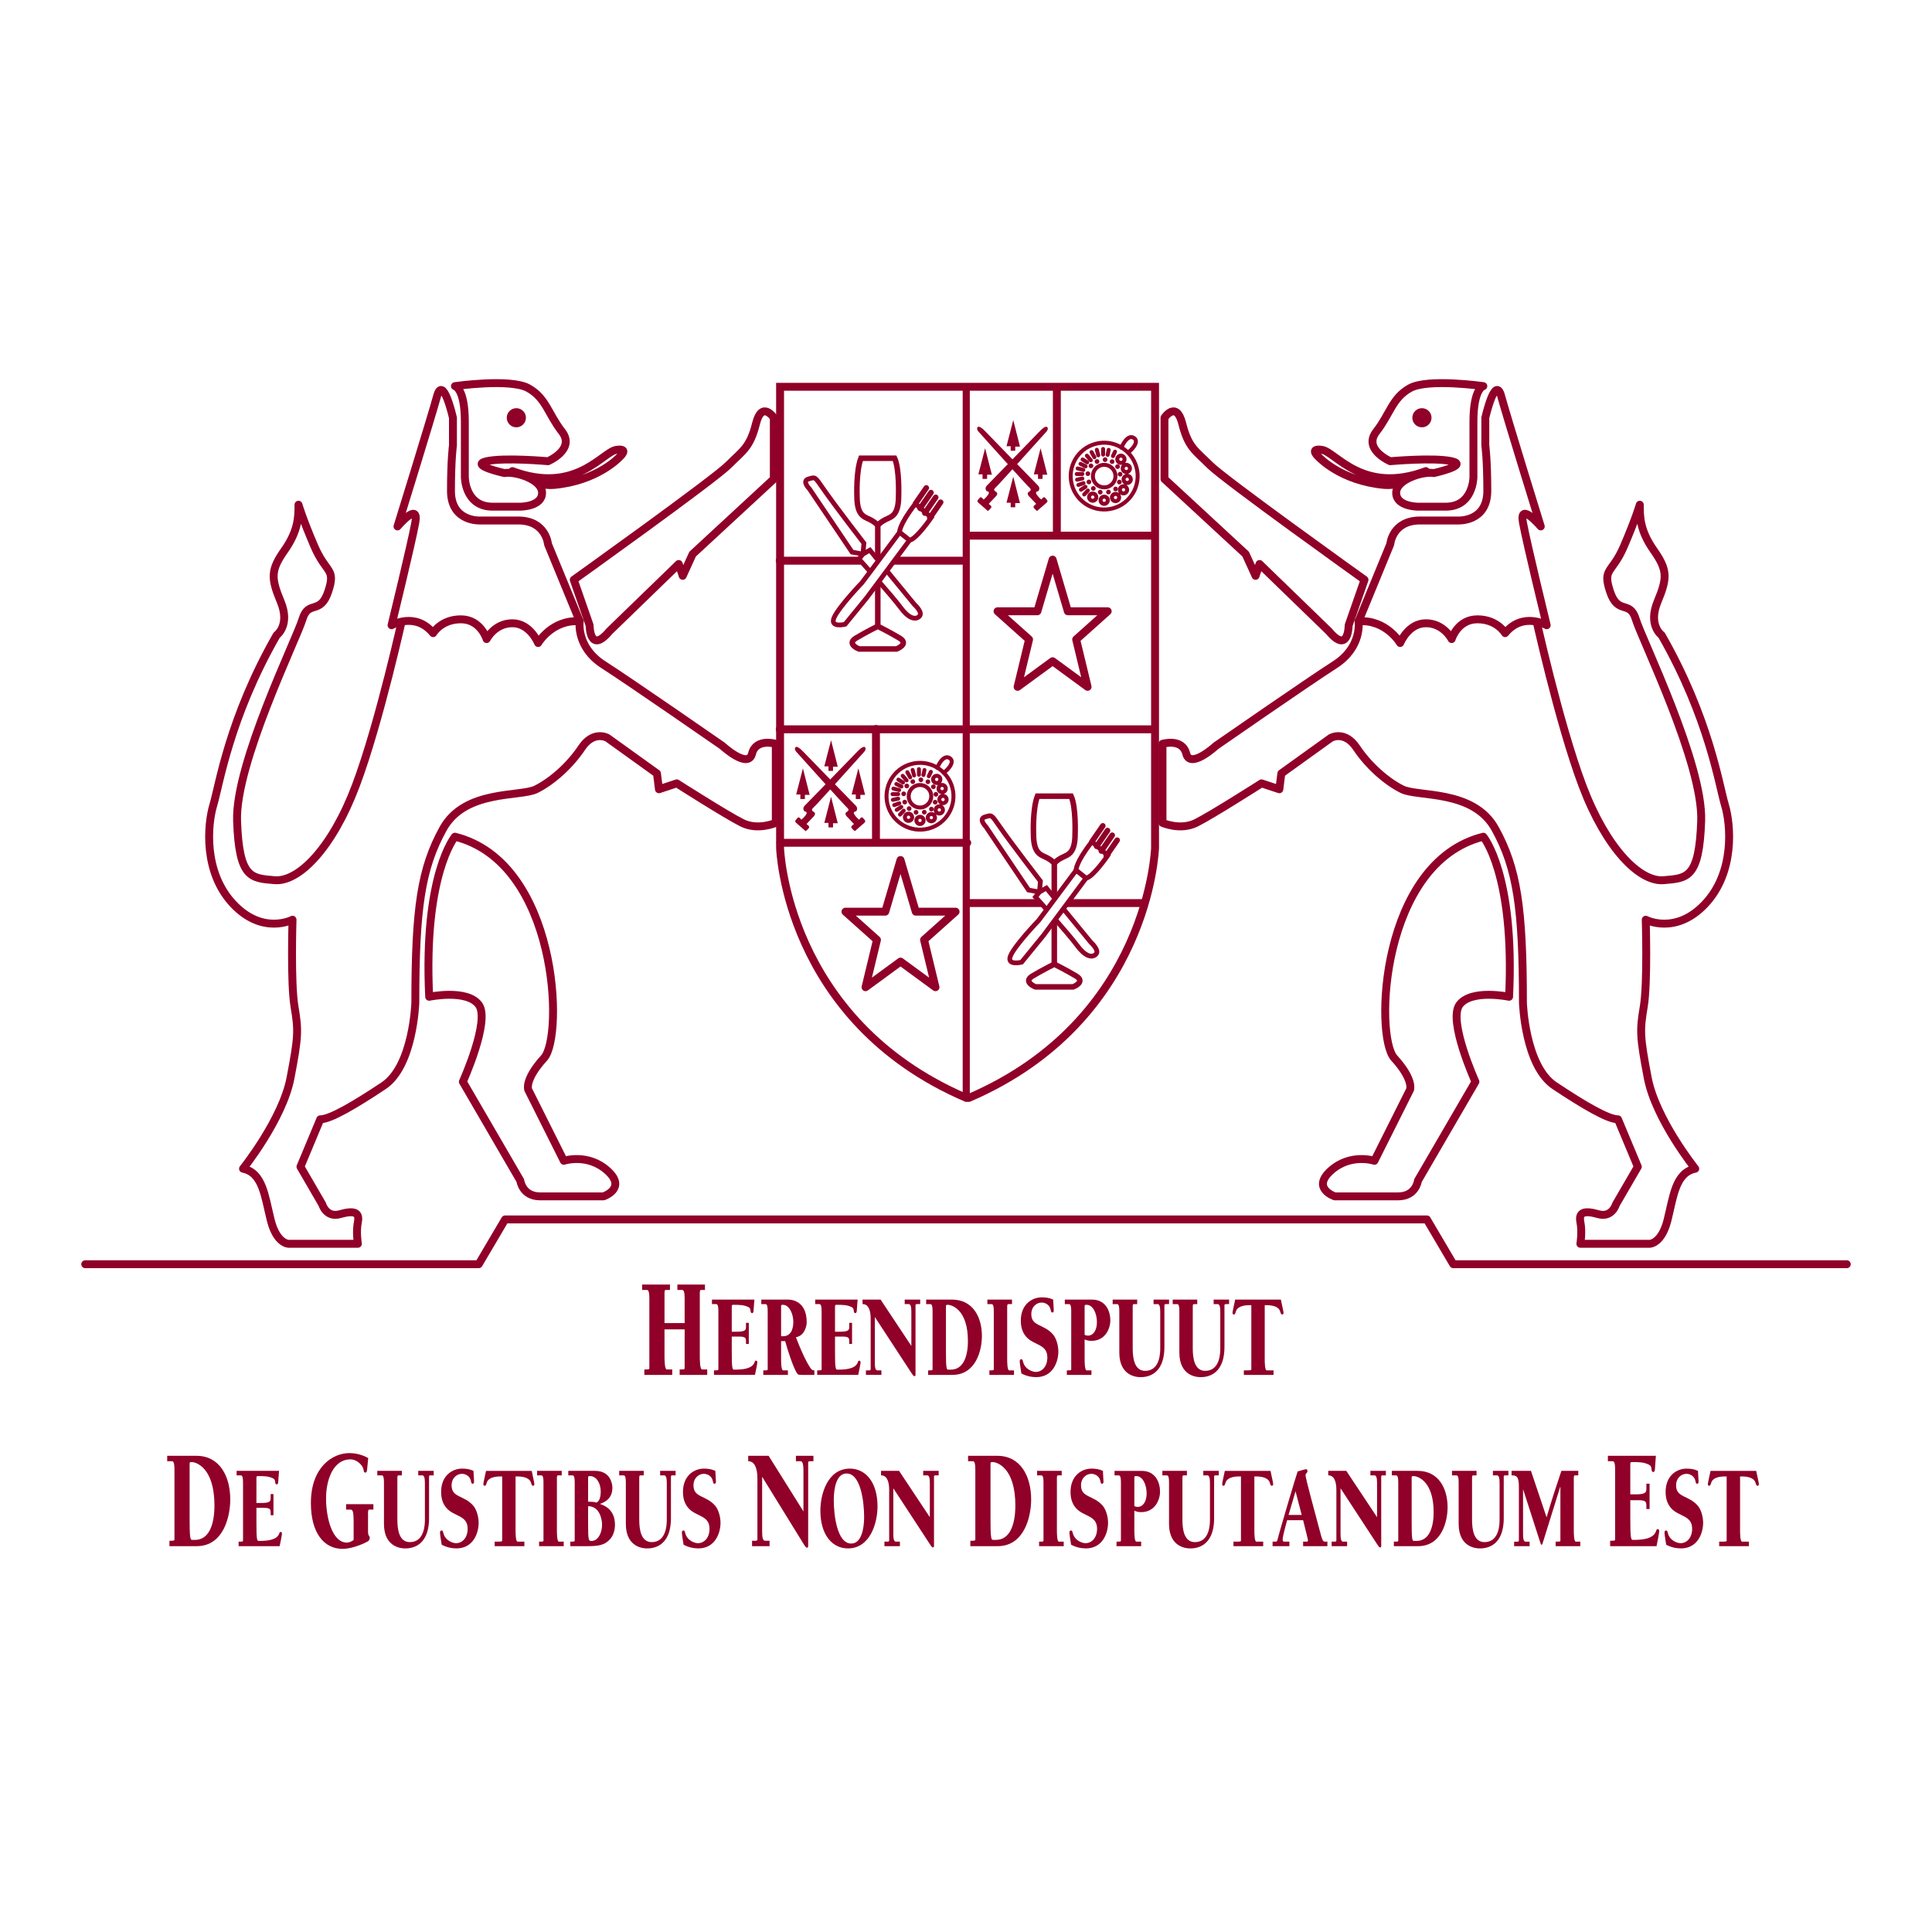 <?xml version="1.0" encoding="utf-8"?>
<!-- Generator: Adobe Illustrator 13.0.0, SVG Export Plug-In . SVG Version: 6.00 Build 14948)  -->
<!DOCTYPE svg PUBLIC "-//W3C//DTD SVG 1.0//EN" "http://www.w3.org/TR/2001/REC-SVG-20010904/DTD/svg10.dtd">
<svg version="1.0" id="Layer_1" xmlns="http://www.w3.org/2000/svg" xmlns:xlink="http://www.w3.org/1999/xlink" x="0px" y="0px"
	 width="192.756px" height="192.756px" viewBox="0 0 192.756 192.756" enable-background="new 0 0 192.756 192.756"
	 xml:space="preserve">
<g>
	<polygon fill-rule="evenodd" clip-rule="evenodd" fill="#FFFFFF" points="0,0 192.756,0 192.756,192.756 0,192.756 0,0 	"/>
	
		<polyline fill="none" stroke="#FFFFFF" stroke-width="1.577" stroke-linecap="round" stroke-linejoin="round" stroke-miterlimit="2.613" points="
		184.252,126.132 144.995,126.132 142.36,121.662 96.781,121.662 95.975,121.662 50.395,121.662 47.76,126.132 8.504,126.132 	"/>
	
		<path fill-rule="evenodd" clip-rule="evenodd" fill="#FFFFFF" stroke="#FFFFFF" stroke-width="1.577" stroke-linejoin="round" stroke-miterlimit="2.613" d="
		M142.262,47.002c0,0-2.143,1.562-4.149,1.38c-4.347-0.395-6.521-2.761-6.521-2.761s-1.087-0.937,0.296-0.739
		C133.271,45.08,135.938,49.368,142.262,47.002L142.262,47.002z"/>
	
		<path fill-rule="evenodd" clip-rule="evenodd" fill="#FFFFFF" stroke="#FFFFFF" stroke-width="1.577" stroke-linejoin="round" stroke-miterlimit="2.613" d="
		M143.053,47.199c0,0,3.557-0.789,1.778-1.183c-1.778-0.395-6.126,0-6.126,0s-2.767-1.183-1.383-2.958
		c1.383-1.775,1.58-3.352,3.359-4.338c1.778-0.986,7.311-0.197,7.311-0.197s-0.987,0.197-0.987,3.549s0,5.521,0,5.521
		s0,2.958-2.767,2.958s-2.767,0-2.767,0s-2.174,0-2.174-1.38C139.298,47.791,142.064,47.002,143.053,47.199L143.053,47.199z"/>
	
		<path fill-rule="evenodd" clip-rule="evenodd" fill="#900028" stroke="#FFFFFF" stroke-width="1.577" stroke-linejoin="round" stroke-miterlimit="2.613" d="
		M141.867,42.515c-0.464,0-0.839-0.375-0.839-0.836s0.375-0.836,0.839-0.836c0.463,0,0.838,0.375,0.838,0.836
		S142.33,42.515,141.867,42.515L141.867,42.515z"/>
	
		<path fill-rule="evenodd" clip-rule="evenodd" fill="#FFFFFF" stroke="#FFFFFF" stroke-width="1.577" stroke-linejoin="round" stroke-miterlimit="2.613" d="
		M136.137,57.846l-1.581,4.535c0,0,0,2.958-1.976,0.592l-6.916-6.704l-0.396,1.183l-0.988-2.169l-8.102-7.492v-6.112
		c0,0,1.186-1.774,1.778,0.591c0.594,2.366,1.284,2.662,2.767,4.141S136.137,57.846,136.137,57.846L136.137,57.846z"/>
	
		<path fill-rule="evenodd" clip-rule="evenodd" fill="#FFFFFF" stroke="#FFFFFF" stroke-width="1.577" stroke-linejoin="round" stroke-miterlimit="2.613" d="
		M135.544,61.987c0,0,0.395,2.563-2.371,4.337c-2.767,1.775-11.856,8.084-11.856,8.084s-2.568,2.366-2.964,0.789
		c-0.396-1.577-2.371-0.986-2.371-0.986v7.887c0,0,1.778,0.789,3.359,0s6.521-3.943,6.521-3.943l1.778,0.591l0.198-1.577
		l4.939-3.549c0,0,1.383-0.789,2.568,0.986s2.965,3.352,4.545,4.14c1.581,0.789,7.114,0,9.287,3.944
		c2.174,3.943,2.767,7.886,2.767,17.351c0,0,0.197,6.309,3.162,8.281c2.964,1.972,5.335,3.352,6.322,3.352l1.977,4.731l-2.174,3.746
		c0,0-0.396,1.381-1.778,0.986s-1.976-0.197-1.778,0.789c0.197,0.985,0,2.168,0,2.168h6.916c0,0,1.186,0,1.778-2.365
		c0.593-2.366,0.79-4.732,2.767-5.127c0,0-3.952-4.929-4.742-9.069c-0.791-4.141-0.791-4.731-0.396-7.099
		c0.396-2.365,0.197-8.675,0.197-8.675s2.964,1.577,5.928-1.578c2.965-3.154,2.569-7.886,1.977-9.858s-1.581-8.675-6.323-16.956
		c0,0-1.383-0.986-0.396-3.352c0.988-2.366,0.988-3.154-0.395-5.126c-1.384-1.972-1.384-3.352-1.384-4.535
		c0,0-0.395,1.38-1.58,4.141c-1.187,2.76-2.174,2.169-1.384,4.535c0.79,2.366,1.977,0.789,2.569,2.761
		c0.593,1.971,6.718,14.393,6.521,20.11c-0.197,5.718-1.384,5.718-3.755,5.915c-2.371,0.197-5.729-3.154-8.102-9.464
		c-2.371-6.31-4.742-17.153-4.742-17.153L135.544,61.987L135.544,61.987z"/>
	
		<path fill-rule="evenodd" clip-rule="evenodd" fill="#FFFFFF" stroke="#FFFFFF" stroke-width="1.577" stroke-linejoin="round" stroke-miterlimit="2.613" d="
		M147.992,83.478c0,0,3.162,3.746,2.569,15.97c0,0-3.755-0.789-4.94,0.788c-1.186,1.578,1.581,7.69,1.581,7.69l-5.73,9.858
		c0,0-0.198,1.577-1.976,1.577c-1.779,0-6.323,0-6.323,0s-2.371-0.789-0.396-2.563c1.977-1.774,4.348-0.985,4.348-0.985l3.557-7.099
		c0,0,0.395-0.985-1.581-3.154S137.717,86.041,147.992,83.478L147.992,83.478z"/>
	
		<path fill-rule="evenodd" clip-rule="evenodd" fill="#FFFFFF" stroke="#FFFFFF" stroke-width="1.577" stroke-linejoin="round" stroke-miterlimit="2.613" d="
		M148.19,44.439v-2.761c0,0,0.987-4.337,1.58-2.168c0.594,2.168,3.952,13.013,3.952,13.013s-2.174-2.563-1.778-0.395
		c0.396,2.169,2.371,10.252,2.371,10.252s-2.371-1.38-4.149,0.789c0,0-0.79-1.38-2.767-1.38c-1.976,0-2.568,1.971-2.568,1.971
		s-0.79-1.578-2.569-1.578c-1.778,0-2.568,1.972-2.568,1.972s-1.383-2.366-4.149-2.169l3.161-7.689c0,0,0.197-2.366,2.964-2.366
		s3.755,0,3.755,0s2.964,0.197,2.964-2.958C148.388,45.819,148.19,44.439,148.19,44.439L148.19,44.439z"/>
	
		<path fill-rule="evenodd" clip-rule="evenodd" fill="#FFFFFF" stroke="#FFFFFF" stroke-width="1.577" stroke-linejoin="round" stroke-miterlimit="2.613" d="
		M51.12,47.002c0,0,2.143,1.562,4.149,1.38c4.347-0.395,6.521-2.761,6.521-2.761s1.086-0.937-0.296-0.739
		C60.11,45.08,57.443,49.368,51.12,47.002L51.12,47.002z"/>
	
		<path fill-rule="evenodd" clip-rule="evenodd" fill="#FFFFFF" stroke="#FFFFFF" stroke-width="1.577" stroke-linejoin="round" stroke-miterlimit="2.613" d="
		M50.329,47.199c0,0-3.557-0.789-1.778-1.183c1.778-0.395,6.125,0,6.125,0s2.767-1.183,1.383-2.958
		c-1.383-1.775-1.581-3.352-3.359-4.338s-7.311-0.197-7.311-0.197s0.988,0.197,0.988,3.549s0,5.521,0,5.521s0,2.958,2.766,2.958
		c2.767,0,2.767,0,2.767,0s2.173,0,2.173-1.38C54.083,47.791,51.317,47.002,50.329,47.199L50.329,47.199z"/>
	
		<path fill-rule="evenodd" clip-rule="evenodd" fill="#900028" stroke="#FFFFFF" stroke-width="1.577" stroke-linejoin="round" stroke-miterlimit="2.613" d="
		M51.515,42.515c0.463,0,0.838-0.375,0.838-0.836s-0.375-0.836-0.838-0.836c-0.463,0-0.838,0.375-0.838,0.836
		S51.052,42.515,51.515,42.515L51.515,42.515z"/>
	
		<path fill-rule="evenodd" clip-rule="evenodd" fill="#FFFFFF" stroke="#FFFFFF" stroke-width="1.577" stroke-linejoin="round" stroke-miterlimit="2.613" d="
		M57.245,57.846l1.581,4.535c0,0,0,2.958,1.976,0.592l6.916-6.704l0.396,1.183l0.988-2.169l8.102-7.492v-6.112
		c0,0-1.186-1.774-1.778,0.591c-0.593,2.366-1.285,2.662-2.767,4.141S57.245,57.846,57.245,57.846L57.245,57.846z"/>
	
		<path fill-rule="evenodd" clip-rule="evenodd" fill="#FFFFFF" stroke="#FFFFFF" stroke-width="1.577" stroke-linejoin="round" stroke-miterlimit="2.613" d="
		M57.838,61.987c0,0-0.395,2.563,2.372,4.337c2.766,1.775,11.856,8.084,11.856,8.084s2.568,2.366,2.964,0.789
		c0.395-1.577,2.371-0.986,2.371-0.986v7.887c0,0-1.778,0.789-3.359,0c-1.581-0.789-6.521-3.943-6.521-3.943l-1.778,0.591
		l-0.198-1.577l-4.94-3.549c0,0-1.383-0.789-2.569,0.986s-2.964,3.352-4.545,4.14c-1.581,0.789-7.113,0-9.287,3.944
		c-2.174,3.943-2.767,7.886-2.767,17.351c0,0-0.197,6.309-3.161,8.281c-2.964,1.972-5.335,3.352-6.323,3.352l-1.976,4.731
		l2.173,3.746c0,0,0.395,1.381,1.778,0.986s1.976-0.197,1.779,0.789c-0.198,0.985,0,2.168,0,2.168h-6.916c0,0-1.186,0-1.778-2.365
		c-0.593-2.366-0.791-4.732-2.767-5.127c0,0,3.952-4.929,4.742-9.069s0.791-4.731,0.396-7.099c-0.396-2.365-0.198-8.675-0.198-8.675
		s-2.964,1.577-5.928-1.578c-2.964-3.154-2.568-7.886-1.976-9.858c0.593-1.972,1.581-8.675,6.323-16.956
		c0,0,1.383-0.986,0.396-3.352s-0.988-3.154,0.396-5.126c1.383-1.972,1.383-3.352,1.383-4.535c0,0,0.395,1.38,1.581,4.141
		c1.185,2.76,2.173,2.169,1.383,4.535c-0.79,2.366-1.976,0.789-2.569,2.761c-0.593,1.971-6.718,14.393-6.521,20.11
		c0.198,5.718,1.383,5.718,3.754,5.915c2.371,0.197,5.73-3.154,8.102-9.464s4.742-17.153,4.742-17.153L57.838,61.987L57.838,61.987z
		"/>
	
		<path fill-rule="evenodd" clip-rule="evenodd" fill="#FFFFFF" stroke="#FFFFFF" stroke-width="1.577" stroke-linejoin="round" stroke-miterlimit="2.613" d="
		M45.389,83.478c0,0-3.162,3.746-2.569,15.97c0,0,3.754-0.789,4.94,0.788c1.186,1.578-1.581,7.69-1.581,7.69l5.73,9.858
		c0,0,0.197,1.577,1.976,1.577c1.778,0,6.323,0,6.323,0s2.371-0.789,0.395-2.563s-4.347-0.985-4.347-0.985l-3.557-7.099
		c0,0-0.395-0.985,1.581-3.154S55.665,86.041,45.389,83.478L45.389,83.478z"/>
	
		<path fill-rule="evenodd" clip-rule="evenodd" fill="#FFFFFF" stroke="#FFFFFF" stroke-width="1.577" stroke-linejoin="round" stroke-miterlimit="2.613" d="
		M45.191,44.439v-2.761c0,0-0.988-4.337-1.581-2.168c-0.593,2.168-3.952,13.013-3.952,13.013s2.173-2.563,1.778-0.395
		c-0.395,2.169-2.371,10.252-2.371,10.252s2.371-1.38,4.15,0.789c0,0,0.791-1.38,2.766-1.38c1.976,0,2.569,1.971,2.569,1.971
		s0.791-1.578,2.569-1.578s2.568,1.972,2.568,1.972s1.383-2.366,4.15-2.169l-3.162-7.689c0,0-0.198-2.366-2.964-2.366
		c-2.767,0-3.754,0-3.754,0s-2.964,0.197-2.964-2.958C44.994,45.819,45.191,44.439,45.191,44.439L45.191,44.439z"/>
	
		<path fill-rule="evenodd" clip-rule="evenodd" fill="#FFFFFF" stroke="#FFFFFF" stroke-width="1.577" stroke-miterlimit="2.613" d="
		M96.666,109.537c18.047-7.756,18.574-24.942,18.574-24.942V38.59H96.666h-0.263H77.828v46.005c0,0,0.527,17.186,18.575,24.942
		H96.666L96.666,109.537z"/>
	
		<path fill-rule="evenodd" clip-rule="evenodd" fill="#FFFFFF" stroke="#900028" stroke-width="0.789" stroke-miterlimit="2.613" d="
		M96.666,109.537c18.047-7.756,18.574-24.942,18.574-24.942V38.59H96.666h-0.264H77.828v46.005c0,0,0.527,17.186,18.574,24.942
		H96.666L96.666,109.537z"/>
	
		<path fill-rule="evenodd" clip-rule="evenodd" fill="#FFFFFF" stroke="#900028" stroke-width="0.789" stroke-linejoin="round" stroke-miterlimit="2.613" d="
		M51.12,47.002c0,0,2.143,1.562,4.149,1.38c4.347-0.395,6.521-2.761,6.521-2.761s1.086-0.937-0.296-0.739
		C60.11,45.08,57.443,49.368,51.12,47.002L51.12,47.002z"/>
	
		<path fill-rule="evenodd" clip-rule="evenodd" fill="#FFFFFF" stroke="#900028" stroke-width="0.789" stroke-linejoin="round" stroke-miterlimit="2.613" d="
		M50.329,47.199c0,0-3.557-0.789-1.778-1.183c1.778-0.395,6.125,0,6.125,0s2.767-1.183,1.383-2.958
		c-1.383-1.775-1.581-3.352-3.359-4.338s-7.311-0.197-7.311-0.197s0.988,0.197,0.988,3.549s0,5.521,0,5.521s0,2.958,2.766,2.958
		c2.767,0,2.767,0,2.767,0s2.173,0,2.173-1.38C54.083,47.791,51.317,47.002,50.329,47.199L50.329,47.199z"/>
	
		<path fill-rule="evenodd" clip-rule="evenodd" fill="#900028" stroke="#900028" stroke-width="0.237" stroke-linejoin="round" stroke-miterlimit="2.613" d="
		M51.515,42.515c0.463,0,0.838-0.375,0.838-0.836s-0.375-0.836-0.838-0.836c-0.463,0-0.838,0.375-0.838,0.836
		S51.052,42.515,51.515,42.515L51.515,42.515z"/>
	
		<path fill-rule="evenodd" clip-rule="evenodd" fill="#FFFFFF" stroke="#900028" stroke-width="0.789" stroke-linejoin="round" stroke-miterlimit="2.613" d="
		M57.245,57.846l1.581,4.535c0,0,0,2.958,1.976,0.592l6.916-6.704l0.396,1.183l0.988-2.169l8.102-7.492v-6.112
		c0,0-1.186-1.774-1.778,0.591c-0.593,2.366-1.285,2.662-2.767,4.141C71.176,47.89,57.245,57.846,57.245,57.846L57.245,57.846z"/>
	
		<path fill-rule="evenodd" clip-rule="evenodd" fill="#FFFFFF" stroke="#900028" stroke-width="0.789" stroke-linejoin="round" stroke-miterlimit="2.613" d="
		M57.838,61.987c0,0-0.395,2.563,2.372,4.337c2.766,1.775,11.856,8.084,11.856,8.084s2.568,2.366,2.964,0.789
		c0.395-1.577,2.371-0.986,2.371-0.986v7.887c0,0-1.778,0.789-3.359,0c-1.581-0.789-6.521-3.943-6.521-3.943l-1.778,0.591
		l-0.198-1.577l-4.94-3.549c0,0-1.383-0.789-2.569,0.986s-2.964,3.352-4.545,4.14c-1.581,0.789-7.113,0-9.287,3.944
		c-2.174,3.943-2.767,7.886-2.767,17.351c0,0-0.197,6.309-3.161,8.281c-2.964,1.972-5.335,3.352-6.324,3.352l-1.976,4.731
		l2.173,3.746c0,0,0.395,1.381,1.778,0.986s1.976-0.197,1.779,0.789c-0.198,0.985,0,2.168,0,2.168h-6.916c0,0-1.186,0-1.778-2.365
		c-0.593-2.366-0.791-4.732-2.767-5.127c0,0,3.952-4.929,4.742-9.069s0.791-4.731,0.396-7.099c-0.396-2.365-0.198-8.675-0.198-8.675
		s-2.964,1.577-5.928-1.577c-2.964-3.155-2.568-7.887-1.976-9.858c0.593-1.972,1.581-8.675,6.323-16.956
		c0,0,1.383-0.986,0.396-3.352s-0.988-3.154,0.396-5.126c1.383-1.972,1.383-3.352,1.383-4.535c0,0,0.395,1.38,1.581,4.141
		c1.185,2.76,2.173,2.169,1.383,4.535c-0.791,2.366-1.976,0.789-2.569,2.761c-0.593,1.971-6.718,14.393-6.521,20.11
		c0.198,5.718,1.383,5.718,3.754,5.915c2.371,0.197,5.73-3.154,8.102-9.464s4.742-17.153,4.742-17.153L57.838,61.987L57.838,61.987z
		"/>
	
		<path fill-rule="evenodd" clip-rule="evenodd" fill="#FFFFFF" stroke="#900028" stroke-width="0.789" stroke-linejoin="round" stroke-miterlimit="2.613" d="
		M45.389,83.478c0,0-3.162,3.746-2.569,15.97c0,0,3.754-0.789,4.94,0.788c1.186,1.578-1.581,7.69-1.581,7.69l5.73,9.858
		c0,0,0.197,1.577,1.976,1.577c1.778,0,6.323,0,6.323,0s2.371-0.789,0.395-2.563s-4.347-0.985-4.347-0.985l-3.557-7.099
		c0,0-0.395-0.985,1.581-3.154S55.665,86.041,45.389,83.478L45.389,83.478z"/>
	
		<path fill-rule="evenodd" clip-rule="evenodd" fill="#FFFFFF" stroke="#900028" stroke-width="0.789" stroke-linejoin="round" stroke-miterlimit="2.613" d="
		M45.191,44.439v-2.761c0,0-0.988-4.337-1.581-2.168c-0.593,2.168-3.952,13.013-3.952,13.013s2.173-2.563,1.778-0.395
		c-0.395,2.169-2.371,10.252-2.371,10.252s2.371-1.38,4.149,0.789c0,0,0.791-1.38,2.767-1.38c1.976,0,2.569,1.971,2.569,1.971
		s0.791-1.578,2.569-1.578s2.568,1.972,2.568,1.972s1.383-2.366,4.15-2.169l-3.162-7.689c0,0-0.198-2.366-2.964-2.366
		c-2.767,0-3.754,0-3.754,0s-2.964,0.197-2.964-2.958C44.994,45.819,45.191,44.439,45.191,44.439L45.191,44.439z"/>
	
		<path fill-rule="evenodd" clip-rule="evenodd" fill="#FFFFFF" stroke="#900028" stroke-width="0.789" stroke-linejoin="round" stroke-miterlimit="2.613" d="
		M142.262,47.002c0,0-2.143,1.562-4.149,1.38c-4.347-0.395-6.521-2.761-6.521-2.761s-1.087-0.937,0.296-0.739
		C133.271,45.08,135.938,49.368,142.262,47.002L142.262,47.002z"/>
	
		<path fill-rule="evenodd" clip-rule="evenodd" fill="#FFFFFF" stroke="#900028" stroke-width="0.789" stroke-linejoin="round" stroke-miterlimit="2.613" d="
		M143.053,47.199c0,0,3.557-0.789,1.778-1.183c-1.778-0.395-6.126,0-6.126,0s-2.767-1.183-1.383-2.958
		c1.383-1.775,1.58-3.352,3.359-4.338c1.778-0.986,7.311-0.197,7.311-0.197s-0.987,0.197-0.987,3.549s0,5.521,0,5.521
		s0,2.958-2.767,2.958s-2.767,0-2.767,0s-2.174,0-2.174-1.38C139.298,47.791,142.064,47.002,143.053,47.199L143.053,47.199z"/>
	
		<path fill-rule="evenodd" clip-rule="evenodd" fill="#900028" stroke="#900028" stroke-width="0.237" stroke-linejoin="round" stroke-miterlimit="2.613" d="
		M141.867,42.515c-0.464,0-0.839-0.375-0.839-0.836s0.375-0.836,0.839-0.836c0.463,0,0.838,0.375,0.838,0.836
		S142.33,42.515,141.867,42.515L141.867,42.515z"/>
	
		<path fill-rule="evenodd" clip-rule="evenodd" fill="#FFFFFF" stroke="#900028" stroke-width="0.789" stroke-linejoin="round" stroke-miterlimit="2.613" d="
		M136.137,57.846l-1.581,4.535c0,0,0,2.958-1.976,0.592l-6.916-6.704l-0.396,1.183l-0.988-2.169l-8.102-7.492v-6.112
		c0,0,1.186-1.774,1.778,0.591c0.593,2.366,1.284,2.662,2.767,4.141C122.206,47.89,136.137,57.846,136.137,57.846L136.137,57.846z"
		/>
	
		<path fill-rule="evenodd" clip-rule="evenodd" fill="#FFFFFF" stroke="#900028" stroke-width="0.789" stroke-linejoin="round" stroke-miterlimit="2.613" d="
		M135.544,61.987c0,0,0.395,2.563-2.371,4.337c-2.767,1.775-11.856,8.084-11.856,8.084s-2.568,2.366-2.964,0.789
		c-0.396-1.577-2.371-0.986-2.371-0.986v7.887c0,0,1.778,0.789,3.359,0s6.521-3.943,6.521-3.943l1.778,0.591l0.198-1.577
		l4.939-3.549c0,0,1.383-0.789,2.568,0.986s2.965,3.352,4.545,4.14c1.581,0.789,7.114,0,9.287,3.944
		c2.174,3.943,2.767,7.886,2.767,17.351c0,0,0.197,6.309,3.162,8.281c2.964,1.972,5.335,3.352,6.322,3.352l1.977,4.731l-2.174,3.746
		c0,0-0.396,1.381-1.778,0.986s-1.976-0.197-1.778,0.789c0.197,0.985,0,2.168,0,2.168h6.916c0,0,1.186,0,1.778-2.365
		c0.593-2.366,0.79-4.732,2.767-5.127c0,0-3.952-4.929-4.742-9.069c-0.791-4.141-0.791-4.731-0.396-7.099
		c0.396-2.365,0.197-8.675,0.197-8.675s2.964,1.577,5.928-1.577c2.965-3.155,2.569-7.887,1.977-9.858s-1.581-8.675-6.323-16.956
		c0,0-1.383-0.986-0.396-3.352c0.988-2.366,0.988-3.154-0.395-5.126c-1.384-1.972-1.384-3.352-1.384-4.535
		c0,0-0.395,1.38-1.58,4.141c-1.187,2.76-2.174,2.169-1.384,4.535c0.79,2.366,1.977,0.789,2.569,2.761
		c0.593,1.971,6.718,14.393,6.521,20.11c-0.197,5.718-1.384,5.718-3.755,5.915c-2.371,0.197-5.73-3.154-8.102-9.464
		s-4.742-17.153-4.742-17.153L135.544,61.987L135.544,61.987z"/>
	
		<path fill-rule="evenodd" clip-rule="evenodd" fill="#FFFFFF" stroke="#900028" stroke-width="0.789" stroke-linejoin="round" stroke-miterlimit="2.613" d="
		M147.992,83.478c0,0,3.162,3.746,2.569,15.97c0,0-3.755-0.789-4.94,0.788c-1.186,1.578,1.581,7.69,1.581,7.69l-5.73,9.858
		c0,0-0.198,1.577-1.976,1.577c-1.779,0-6.323,0-6.323,0s-2.372-0.789-0.396-2.563c1.976-1.774,4.348-0.985,4.348-0.985l3.557-7.099
		c0,0,0.395-0.985-1.581-3.154S137.717,86.041,147.992,83.478L147.992,83.478z"/>
	
		<path fill-rule="evenodd" clip-rule="evenodd" fill="#FFFFFF" stroke="#900028" stroke-width="0.789" stroke-linejoin="round" stroke-miterlimit="2.613" d="
		M148.19,44.439v-2.761c0,0,0.987-4.337,1.58-2.168c0.593,2.168,3.952,13.013,3.952,13.013s-2.174-2.563-1.778-0.395
		c0.396,2.169,2.371,10.252,2.371,10.252s-2.371-1.38-4.149,0.789c0,0-0.79-1.38-2.767-1.38c-1.976,0-2.568,1.971-2.568,1.971
		s-0.79-1.578-2.569-1.578c-1.778,0-2.568,1.972-2.568,1.972s-1.383-2.366-4.149-2.169l3.161-7.689c0,0,0.197-2.366,2.964-2.366
		s3.755,0,3.755,0s2.964,0.197,2.964-2.958C148.388,45.819,148.19,44.439,148.19,44.439L148.19,44.439z"/>
	<polygon fill-rule="evenodd" clip-rule="evenodd" fill="#900028" points="101.093,41.915 100.42,44.518 100.835,44.518 
		100.835,44.971 101.29,44.971 101.29,44.558 101.764,44.558 101.093,41.915 	"/>
	<polygon fill-rule="evenodd" clip-rule="evenodd" fill="#900028" points="101.093,47.554 100.42,50.157 100.835,50.157 
		100.835,50.61 101.29,50.61 101.29,50.196 101.764,50.196 101.093,47.554 	"/>
	<polygon fill-rule="evenodd" clip-rule="evenodd" fill="#900028" points="98.286,44.721 97.614,47.324 98.029,47.324 
		98.029,47.777 98.484,47.777 98.484,47.363 98.958,47.363 98.286,44.721 	"/>
	<polygon fill-rule="evenodd" clip-rule="evenodd" fill="#900028" points="103.819,44.721 103.147,47.324 103.562,47.324 
		103.562,47.777 104.017,47.777 104.017,47.363 104.49,47.363 103.819,44.721 	"/>
	<path fill-rule="evenodd" clip-rule="evenodd" fill="#900028" d="M104.49,42.625c0,0-0.118-0.276-0.79,0.434
		c-0.671,0.71-5.216,5.363-5.216,5.363s-0.316,0.276-0.04,0.591c0,0,0.355,0,0.158,0.315c-0.198,0.315-0.474,0.513-0.474,0.513
		s-0.237-0.354-0.356-0.197c-0.118,0.158-0.396,0.316-0.158,0.513c0.237,0.197,0.948,0.828,0.948,0.828s0.198-0.158,0.316-0.315
		c0.119-0.158-0.118-0.315-0.237-0.394l0.633-0.671c0,0,0.435-0.354,0.079-0.552c-0.196-0.108-0.237-0.236,0-0.434
		s5.019-5.521,5.019-5.521S104.649,42.822,104.49,42.625L104.49,42.625z"/>
	<path fill-rule="evenodd" clip-rule="evenodd" fill="#900028" d="M97.535,42.625c0,0,0.119-0.276,0.791,0.434
		s5.217,5.363,5.217,5.363s0.315,0.276,0.039,0.591c0,0-0.355,0-0.158,0.315s0.475,0.513,0.475,0.513s0.236-0.354,0.355-0.197
		c0.118,0.158,0.396,0.316,0.158,0.513c-0.237,0.197-0.948,0.828-0.948,0.828s-0.198-0.158-0.316-0.315s0.118-0.315,0.237-0.394
		l-0.633-0.671c0,0-0.435-0.354-0.078-0.552c0.195-0.108,0.236-0.236,0-0.434c-0.237-0.197-5.02-5.521-5.02-5.521
		S97.377,42.822,97.535,42.625L97.535,42.625z"/>
	<path fill-rule="evenodd" clip-rule="evenodd" fill="#900028" d="M109.511,46.273c0.125-0.034,0.2-0.163,0.166-0.288
		c-0.033-0.125-0.163-0.199-0.288-0.166c-0.126,0.033-0.2,0.162-0.166,0.287C109.256,46.232,109.385,46.306,109.511,46.273
		L109.511,46.273z"/>
	<path fill-rule="evenodd" clip-rule="evenodd" fill="#900028" d="M110.314,46.087c0.126-0.034,0.201-0.162,0.167-0.287
		c-0.034-0.125-0.162-0.2-0.288-0.167c-0.125,0.033-0.2,0.162-0.167,0.288S110.189,46.121,110.314,46.087L110.314,46.087z"/>
	<path fill-rule="evenodd" clip-rule="evenodd" fill="#900028" d="M111.016,46.282c0.125-0.033,0.199-0.162,0.166-0.288
		c-0.033-0.125-0.162-0.2-0.288-0.166s-0.2,0.162-0.167,0.288C110.761,46.241,110.891,46.315,111.016,46.282L111.016,46.282z"/>
	<path fill-rule="evenodd" clip-rule="evenodd" fill="#900028" d="M111.562,46.782c0.125-0.033,0.2-0.162,0.166-0.288
		c-0.033-0.125-0.162-0.2-0.288-0.166c-0.125,0.034-0.2,0.162-0.166,0.288C111.308,46.742,111.437,46.816,111.562,46.782
		L111.562,46.782z"/>
	<path fill-rule="evenodd" clip-rule="evenodd" fill="#900028" d="M111.813,47.539c0.125-0.034,0.199-0.163,0.166-0.288
		c-0.034-0.125-0.163-0.199-0.288-0.166c-0.126,0.034-0.2,0.163-0.167,0.288C111.559,47.498,111.688,47.572,111.813,47.539
		L111.813,47.539z"/>
	<path fill-rule="evenodd" clip-rule="evenodd" fill="#900028" d="M111.74,48.322c0.126-0.034,0.199-0.163,0.166-0.288
		s-0.162-0.199-0.288-0.166c-0.126,0.034-0.2,0.163-0.166,0.288C111.485,48.281,111.615,48.355,111.74,48.322L111.74,48.322z"/>
	<path fill-rule="evenodd" clip-rule="evenodd" fill="#900028" d="M111.365,49.01c0.125-0.034,0.2-0.162,0.166-0.288
		c-0.033-0.125-0.162-0.199-0.287-0.166c-0.127,0.033-0.2,0.162-0.167,0.288C111.11,48.969,111.239,49.044,111.365,49.01
		L111.365,49.01z"/>
	<path fill-rule="evenodd" clip-rule="evenodd" fill="#900028" d="M108.703,48.311c0.125-0.034,0.199-0.162,0.166-0.288
		c-0.033-0.125-0.162-0.199-0.288-0.166c-0.126,0.033-0.2,0.162-0.166,0.288C108.448,48.271,108.578,48.345,108.703,48.311
		L108.703,48.311z"/>
	<path fill-rule="evenodd" clip-rule="evenodd" fill="#900028" d="M108.908,46.703c0.125-0.034,0.2-0.163,0.166-0.288
		c-0.033-0.125-0.162-0.199-0.288-0.166c-0.126,0.033-0.199,0.162-0.167,0.287C108.653,46.662,108.782,46.736,108.908,46.703
		L108.908,46.703z"/>
	<path fill-rule="evenodd" clip-rule="evenodd" fill="#900028" d="M110.652,49.318c0.126-0.034,0.2-0.163,0.167-0.288
		c-0.034-0.125-0.163-0.2-0.288-0.167c-0.126,0.034-0.201,0.163-0.167,0.288C110.398,49.277,110.526,49.352,110.652,49.318
		L110.652,49.318z"/>
	<path fill-rule="evenodd" clip-rule="evenodd" fill="#900028" d="M109.832,49.332c0.125-0.034,0.199-0.163,0.166-0.288
		c-0.034-0.125-0.163-0.199-0.288-0.166c-0.126,0.034-0.2,0.163-0.167,0.288C109.577,49.292,109.706,49.366,109.832,49.332
		L109.832,49.332z"/>
	<path fill-rule="evenodd" clip-rule="evenodd" fill="#900028" d="M109.143,48.958c0.125-0.034,0.199-0.163,0.166-0.288
		c-0.034-0.125-0.163-0.2-0.289-0.167c-0.125,0.034-0.2,0.163-0.166,0.288C108.887,48.917,109.016,48.992,109.143,48.958
		L109.143,48.958z"/>
	<path fill-rule="evenodd" clip-rule="evenodd" fill="#900028" d="M108.6,47.486c0.125-0.034,0.2-0.163,0.166-0.288
		c-0.034-0.125-0.162-0.199-0.288-0.166c-0.126,0.033-0.2,0.163-0.167,0.288C108.345,47.446,108.474,47.52,108.6,47.486
		L108.6,47.486z"/>
	<path fill="none" stroke="#900028" stroke-width="0.395" stroke-linecap="round" stroke-miterlimit="2.613" d="M111.028,50.72
		c1.782-0.476,2.84-2.304,2.362-4.082s-2.309-2.833-4.091-2.356c-1.781,0.477-2.839,2.304-2.361,4.082S109.247,51.196,111.028,50.72
		"/>
	<path fill="none" stroke="#900028" stroke-width="0.395" stroke-miterlimit="2.613" d="M110.456,48.586
		c0.601-0.16,0.958-0.777,0.796-1.376c-0.16-0.6-0.778-0.956-1.379-0.795c-0.602,0.161-0.958,0.777-0.797,1.376
		C109.237,48.392,109.854,48.748,110.456,48.586"/>
	<path fill="none" stroke="#900028" stroke-width="0.395" stroke-linecap="round" stroke-miterlimit="2.613" d="M111.248,45.065
		l-0.206,0.438 M108.539,48.941l-0.368,0.389 M108.299,48.57l-0.453,0.288 M108.102,48.205l-0.508,0.177 M107.988,47.743
		l-0.525,0.113 M107.987,47.29l-0.56,0.002 M108.084,46.881l-0.569-0.142 M108.312,46.526l-0.509-0.246 M108.471,46.131l-0.46-0.289
		 M108.826,45.918l-0.387-0.455 M109.187,45.616l-0.284-0.512 M109.577,45.424l-0.147-0.548 M110.06,45.354l-0.003-0.558
		 M110.509,45.381l0.102-0.498 M111.928,46.169c0.193-0.052,0.308-0.25,0.256-0.442c-0.051-0.193-0.251-0.308-0.443-0.255
		c-0.193,0.051-0.308,0.25-0.256,0.442S111.734,46.221,111.928,46.169 M112.468,47.083c0.193-0.052,0.308-0.25,0.256-0.442
		s-0.25-0.307-0.443-0.255c-0.193,0.051-0.308,0.25-0.256,0.442C112.075,47.02,112.275,47.134,112.468,47.083 M112.556,48.176
		c0.192-0.052,0.308-0.25,0.255-0.442c-0.051-0.193-0.25-0.307-0.443-0.255c-0.192,0.051-0.308,0.25-0.256,0.442
		S112.361,48.228,112.556,48.176 M112.186,49.216c0.193-0.052,0.309-0.25,0.257-0.443s-0.251-0.307-0.444-0.255
		c-0.192,0.051-0.308,0.25-0.256,0.442S111.993,49.267,112.186,49.216 M111.392,49.986c0.193-0.052,0.308-0.25,0.256-0.442
		s-0.25-0.307-0.443-0.255c-0.193,0.051-0.308,0.25-0.257,0.442C111,49.924,111.198,50.038,111.392,49.986 M110.258,50.26
		c0.192-0.052,0.307-0.25,0.256-0.442c-0.052-0.193-0.25-0.308-0.443-0.256c-0.194,0.052-0.309,0.25-0.256,0.443
		C109.865,50.198,110.064,50.312,110.258,50.26 M109.113,49.949c0.193-0.051,0.308-0.25,0.256-0.442s-0.25-0.307-0.443-0.255
		c-0.192,0.052-0.309,0.25-0.256,0.442C108.721,49.886,108.92,50,109.113,49.949 M111.876,44.662c0,0,0.57-1.387,1.24-0.978
		s-0.418,1.405-0.583,1.449"/>
	
		<polygon fill-rule="evenodd" clip-rule="evenodd" fill="#FFFFFF" stroke="#900028" stroke-width="0.789" stroke-linejoin="round" stroke-miterlimit="2.613" points="
		105.02,65.97 101.528,68.526 102.67,63.798 99.524,60.987 103.5,60.987 105.02,55.834 106.539,60.987 110.515,60.987 
		107.369,63.798 108.51,68.526 105.02,65.97 	"/>
	<polygon fill-rule="evenodd" clip-rule="evenodd" fill="#900028" points="82.913,73.856 82.242,76.459 82.656,76.459 
		82.656,76.912 83.111,76.912 83.111,76.498 83.585,76.498 82.913,73.856 	"/>
	<polygon fill-rule="evenodd" clip-rule="evenodd" fill="#900028" points="82.913,79.495 82.242,82.098 82.656,82.098 
		82.656,82.551 83.111,82.551 83.111,82.137 83.585,82.137 82.913,79.495 	"/>
	<polygon fill-rule="evenodd" clip-rule="evenodd" fill="#900028" points="80.107,76.662 79.436,79.265 79.851,79.265 
		79.851,79.718 80.305,79.718 80.305,79.304 80.779,79.304 80.107,76.662 	"/>
	<polygon fill-rule="evenodd" clip-rule="evenodd" fill="#900028" points="85.64,76.662 84.968,79.265 85.383,79.265 85.383,79.718 
		85.838,79.718 85.838,79.304 86.312,79.304 85.64,76.662 	"/>
	<path fill-rule="evenodd" clip-rule="evenodd" fill="#900028" d="M86.312,74.566c0,0-0.119-0.276-0.79,0.434
		c-0.672,0.709-5.217,5.362-5.217,5.362s-0.316,0.276-0.04,0.592c0,0,0.355,0,0.158,0.315s-0.474,0.513-0.474,0.513
		s-0.237-0.355-0.355-0.197s-0.396,0.315-0.158,0.513c0.237,0.197,0.948,0.828,0.948,0.828s0.198-0.158,0.316-0.315
		c0.118-0.158-0.119-0.315-0.237-0.395l0.633-0.67c0,0,0.435-0.354,0.079-0.552c-0.196-0.108-0.238-0.236,0-0.434
		c0.236-0.197,5.019-5.521,5.019-5.521S86.47,74.763,86.312,74.566L86.312,74.566z"/>
	<path fill-rule="evenodd" clip-rule="evenodd" fill="#900028" d="M79.356,74.566c0,0,0.119-0.276,0.79,0.434
		c0.672,0.709,5.217,5.362,5.217,5.362s0.316,0.276,0.04,0.592c0,0-0.355,0-0.158,0.315c0.198,0.315,0.474,0.513,0.474,0.513
		s0.237-0.355,0.355-0.197s0.396,0.315,0.158,0.513s-0.949,0.828-0.949,0.828s-0.197-0.158-0.316-0.315s0.119-0.315,0.237-0.395
		l-0.632-0.67c0,0-0.435-0.354-0.079-0.552c0.195-0.108,0.237-0.236,0-0.434s-5.019-5.521-5.019-5.521S79.198,74.763,79.356,74.566
		L79.356,74.566z"/>
	<path fill-rule="evenodd" clip-rule="evenodd" fill="#900028" d="M91.134,78.214c0.125-0.034,0.201-0.163,0.167-0.288
		c-0.034-0.125-0.163-0.2-0.288-0.166s-0.2,0.162-0.167,0.288S91.008,78.247,91.134,78.214L91.134,78.214z"/>
	<path fill-rule="evenodd" clip-rule="evenodd" fill="#900028" d="M91.938,78.028c0.125-0.034,0.2-0.162,0.167-0.288
		c-0.034-0.125-0.163-0.2-0.289-0.166c-0.125,0.033-0.2,0.162-0.167,0.288C91.684,77.987,91.812,78.062,91.938,78.028L91.938,78.028
		z"/>
	<path fill-rule="evenodd" clip-rule="evenodd" fill="#900028" d="M92.639,78.223c0.125-0.034,0.2-0.162,0.167-0.288
		s-0.163-0.2-0.289-0.166c-0.125,0.033-0.2,0.163-0.167,0.288C92.384,78.182,92.513,78.256,92.639,78.223L92.639,78.223z"/>
	<path fill-rule="evenodd" clip-rule="evenodd" fill="#900028" d="M93.185,78.724c0.126-0.034,0.2-0.163,0.167-0.288
		c-0.034-0.125-0.163-0.2-0.289-0.166c-0.125,0.034-0.2,0.162-0.166,0.288S93.06,78.757,93.185,78.724L93.185,78.724z"/>
	<path fill-rule="evenodd" clip-rule="evenodd" fill="#900028" d="M93.437,79.479c0.125-0.034,0.2-0.162,0.167-0.288
		c-0.034-0.125-0.163-0.2-0.289-0.167c-0.126,0.034-0.2,0.163-0.167,0.288S93.311,79.513,93.437,79.479L93.437,79.479z"/>
	<path fill-rule="evenodd" clip-rule="evenodd" fill="#900028" d="M93.363,80.263c0.126-0.034,0.201-0.163,0.167-0.288
		s-0.163-0.199-0.289-0.166c-0.125,0.034-0.2,0.163-0.166,0.288C93.109,80.222,93.238,80.297,93.363,80.263L93.363,80.263z"/>
	<path fill-rule="evenodd" clip-rule="evenodd" fill="#900028" d="M92.988,80.951c0.125-0.034,0.2-0.162,0.167-0.287
		c-0.034-0.125-0.163-0.2-0.289-0.166c-0.125,0.033-0.2,0.162-0.166,0.287C92.733,80.91,92.863,80.984,92.988,80.951L92.988,80.951z
		"/>
	<path fill-rule="evenodd" clip-rule="evenodd" fill="#900028" d="M90.326,80.252c0.125-0.034,0.2-0.162,0.167-0.288
		s-0.163-0.2-0.288-0.166c-0.125,0.033-0.2,0.162-0.167,0.288C90.072,80.211,90.201,80.285,90.326,80.252L90.326,80.252z"/>
	<path fill-rule="evenodd" clip-rule="evenodd" fill="#900028" d="M90.531,78.643c0.125-0.033,0.2-0.162,0.167-0.288
		s-0.163-0.2-0.289-0.166c-0.125,0.033-0.2,0.162-0.166,0.288S90.406,78.677,90.531,78.643L90.531,78.643z"/>
	<path fill-rule="evenodd" clip-rule="evenodd" fill="#900028" d="M92.275,81.259c0.126-0.034,0.2-0.162,0.167-0.287
		c-0.033-0.125-0.162-0.2-0.288-0.166c-0.125,0.033-0.2,0.162-0.167,0.287C92.021,81.218,92.15,81.293,92.275,81.259L92.275,81.259z
		"/>
	<path fill-rule="evenodd" clip-rule="evenodd" fill="#900028" d="M91.455,81.273c0.125-0.034,0.2-0.163,0.167-0.288
		c-0.034-0.125-0.163-0.2-0.288-0.166c-0.126,0.034-0.2,0.162-0.167,0.288C91.2,81.232,91.329,81.307,91.455,81.273L91.455,81.273z"
		/>
	<path fill-rule="evenodd" clip-rule="evenodd" fill="#900028" d="M90.765,80.899c0.126-0.034,0.2-0.163,0.167-0.288
		c-0.034-0.125-0.163-0.2-0.288-0.166c-0.126,0.034-0.2,0.163-0.167,0.288C90.511,80.858,90.64,80.933,90.765,80.899L90.765,80.899z
		"/>
	<path fill-rule="evenodd" clip-rule="evenodd" fill="#900028" d="M90.223,79.427c0.125-0.034,0.2-0.163,0.167-0.288
		c-0.033-0.125-0.163-0.2-0.288-0.166c-0.125,0.033-0.2,0.162-0.167,0.288C89.968,79.386,90.097,79.461,90.223,79.427L90.223,79.427
		z"/>
	<path fill="none" stroke="#900028" stroke-width="0.395" stroke-linecap="round" stroke-miterlimit="2.613" d="M92.652,82.661
		c1.782-0.477,2.839-2.304,2.362-4.082s-2.309-2.833-4.09-2.356c-1.782,0.476-2.839,2.304-2.362,4.082
		C89.039,82.082,90.871,83.137,92.652,82.661"/>
	<path fill="none" stroke="#900028" stroke-width="0.395" stroke-miterlimit="2.613" d="M92.079,80.528
		c0.602-0.161,0.958-0.777,0.797-1.377c-0.161-0.6-0.779-0.956-1.38-0.794c-0.601,0.16-0.958,0.777-0.796,1.376
		C90.86,80.333,91.479,80.688,92.079,80.528"/>
	<path fill="none" stroke="#900028" stroke-width="0.395" stroke-linecap="round" stroke-miterlimit="2.613" d="M92.872,77.006
		l-0.207,0.437 M90.162,80.882l-0.369,0.39 M89.922,80.511l-0.453,0.288 M89.725,80.146l-0.507,0.177 M89.611,79.683l-0.524,0.113
		 M89.61,79.23l-0.56,0.002 M89.707,78.822l-0.568-0.142 M89.936,78.467l-0.508-0.247 M90.094,78.072l-0.46-0.289 M90.45,77.859
		l-0.387-0.455 M90.811,77.557l-0.285-0.512 M91.201,77.365l-0.147-0.549 M91.683,77.295l-0.002-0.558 M92.132,77.322l0.102-0.498
		 M93.551,78.11c0.193-0.052,0.308-0.25,0.256-0.443c-0.052-0.192-0.25-0.307-0.444-0.255c-0.193,0.051-0.308,0.25-0.256,0.443
		C93.159,78.047,93.357,78.161,93.551,78.11 M94.091,79.023c0.193-0.052,0.308-0.25,0.256-0.442
		c-0.051-0.193-0.25-0.307-0.443-0.255c-0.193,0.051-0.308,0.25-0.256,0.442S93.898,79.075,94.091,79.023 M94.178,80.117
		c0.193-0.052,0.308-0.25,0.256-0.443s-0.25-0.307-0.444-0.255c-0.193,0.052-0.308,0.25-0.256,0.442
		C93.787,80.054,93.985,80.169,94.178,80.117 M93.809,81.156c0.193-0.051,0.308-0.25,0.256-0.442
		c-0.052-0.193-0.25-0.307-0.443-0.256c-0.193,0.052-0.308,0.25-0.256,0.443C93.417,81.094,93.616,81.208,93.809,81.156
		 M93.015,81.927c0.193-0.052,0.308-0.25,0.256-0.442c-0.052-0.193-0.25-0.308-0.444-0.255c-0.193,0.051-0.308,0.25-0.256,0.442
		C92.623,81.864,92.822,81.979,93.015,81.927 M91.881,82.201c0.193-0.052,0.308-0.25,0.256-0.443
		c-0.052-0.192-0.25-0.307-0.443-0.255c-0.193,0.052-0.308,0.25-0.256,0.442C91.489,82.138,91.688,82.253,91.881,82.201
		 M90.737,81.89c0.193-0.052,0.308-0.25,0.256-0.442c-0.052-0.193-0.251-0.307-0.444-0.256c-0.193,0.052-0.308,0.25-0.256,0.442
		C90.345,81.827,90.543,81.941,90.737,81.89 M93.5,76.603c0,0,0.57-1.387,1.239-0.978c0.67,0.409-0.417,1.405-0.583,1.449"/>
	
		<polygon fill-rule="evenodd" clip-rule="evenodd" fill="#FFFFFF" stroke="#900028" stroke-width="0.789" stroke-linejoin="round" stroke-miterlimit="2.613" points="
		89.844,95.939 86.354,98.495 87.495,93.768 84.349,90.957 88.324,90.957 89.844,85.804 91.364,90.957 95.339,90.957 92.193,93.768 
		93.334,98.495 89.844,95.939 	"/>
	
		<line fill="none" stroke="#900028" stroke-width="0.71" stroke-miterlimit="2.613" x1="96.402" y1="38.59" x2="96.402" y2="109.537"/>
	
		<polygon fill-rule="evenodd" clip-rule="evenodd" fill="#FFFFFF" stroke="#900028" stroke-width="0.789" stroke-linejoin="round" stroke-miterlimit="2.613" points="
		77.795,55.94 95.975,55.94 77.795,55.94 	"/>
	
		<polygon fill-rule="evenodd" clip-rule="evenodd" fill="#FFFFFF" stroke="#900028" stroke-width="0.789" stroke-linejoin="round" stroke-miterlimit="2.613" points="
		77.795,72.765 95.975,72.765 77.795,72.765 	"/>
	
		<polygon fill-rule="evenodd" clip-rule="evenodd" fill="#FFFFFF" stroke="#900028" stroke-width="0.789" stroke-linejoin="round" stroke-miterlimit="2.613" points="
		96.666,72.765 114.845,72.765 96.666,72.765 	"/>
	
		<polygon fill-rule="evenodd" clip-rule="evenodd" fill="#FFFFFF" stroke="#900028" stroke-width="0.789" stroke-linejoin="round" stroke-miterlimit="2.613" points="
		96.666,53.443 114.845,53.443 96.666,53.443 	"/>
	
		<polygon fill-rule="evenodd" clip-rule="evenodd" fill="#FFFFFF" stroke="#900028" stroke-width="0.789" stroke-linejoin="round" stroke-miterlimit="2.613" points="
		96.666,90.099 114.055,90.099 96.666,90.099 	"/>
	
		<polygon fill-rule="evenodd" clip-rule="evenodd" fill="#FFFFFF" stroke="#900028" stroke-width="0.789" stroke-linejoin="round" stroke-miterlimit="2.613" points="
		77.861,84.086 96.501,84.086 77.861,84.086 	"/>
	
		<polygon fill-rule="evenodd" clip-rule="evenodd" fill="#FFFFFF" stroke="#900028" stroke-width="0.789" stroke-linejoin="round" stroke-miterlimit="2.613" points="
		105.442,38.721 105.442,53.197 105.442,38.721 	"/>
	
		<polygon fill-rule="evenodd" clip-rule="evenodd" fill="#FFFFFF" stroke="#900028" stroke-width="0.789" stroke-linejoin="round" stroke-miterlimit="2.613" points="
		87.396,72.732 87.396,83.971 87.396,72.732 	"/>
	
		<path fill-rule="evenodd" clip-rule="evenodd" fill="#FFFFFF" stroke="#900028" stroke-width="0.473" stroke-miterlimit="2.613" d="
		M107.361,86.83c0,0-0.1-0.69,1.581-2.859l1.58,1.38c0,0-1.481,2.169-2.174,2.268L107.361,86.83L107.361,86.83z"/>
	<path fill="none" stroke="#900028" stroke-width="0.552" stroke-linecap="round" stroke-miterlimit="2.613" d="M108.942,83.971
		l1.086-1.577 M110.375,85.4l1.086-1.577 M109.881,84.907l1.086-1.577 M109.411,84.439l1.087-1.578"/>
	
		<path fill-rule="evenodd" clip-rule="evenodd" fill="#FFFFFF" stroke="#900028" stroke-width="0.552" stroke-miterlimit="2.613" d="
		M105.188,98.462h1.877c0,0,1.284-0.492,0.297-1.084c-0.988-0.592-2.174-1.183-2.174-1.183V86.14c0,0,0.198-0.296,0.79-0.591
		c0.593-0.296,1.284-0.395,1.284-2.366c0,0,0.1-2.662-0.395-3.746h-1.68h-1.68c-0.494,1.282-0.396,3.746-0.396,3.746
		c0,1.972,0.691,2.07,1.285,2.366c0.593,0.295,0.79,0.591,0.79,0.591v10.055c0,0-1.186,0.591-2.174,1.183
		c-0.987,0.592,0.297,1.084,0.297,1.084H105.188L105.188,98.462z"/>
	
		<path fill-rule="evenodd" clip-rule="evenodd" fill="#FFFFFF" stroke="#900028" stroke-width="0.473" stroke-miterlimit="2.613" d="
		M98.37,82.492c0,0-0.79-0.789-0.099-0.986s0.606-0.286,1.482,0.986c1.087,1.577,4.05,5.422,4.05,5.422l-0.099,1.084l0.692-0.395
		l4.446,5.422c0,0,0.889,0.789,0.493,1.183c-0.395,0.395-1.087,0.197-1.877-0.887s-4.149-4.831-4.149-4.831l0.395-0.493
		l-1.086-0.197L98.37,82.492L98.37,82.492z"/>
	
		<path fill-rule="evenodd" clip-rule="evenodd" fill="#FFFFFF" stroke="#900028" stroke-width="0.473" stroke-miterlimit="2.613" d="
		M104.101,93.336l-2.173,2.662c0,0-1.581,0.395-1.087-0.69c0.493-1.084,2.766-3.45,2.766-3.45l0.89-1.183l2.865-3.845l0.987,0.789
		L104.101,93.336L104.101,93.336z"/>
	
		<path fill-rule="evenodd" clip-rule="evenodd" fill="#FFFFFF" stroke="#900028" stroke-width="0.473" stroke-miterlimit="2.613" d="
		M89.75,53.114c0,0-0.099-0.69,1.581-2.859l1.581,1.38c0,0-1.482,2.168-2.173,2.267L89.75,53.114L89.75,53.114z"/>
	<path fill="none" stroke="#900028" stroke-width="0.552" stroke-linecap="round" stroke-miterlimit="2.613" d="M91.331,50.255
		l1.086-1.577 M92.764,51.685l1.086-1.577 M92.27,51.192l1.087-1.577 M91.8,50.724l1.087-1.577"/>
	
		<path fill-rule="evenodd" clip-rule="evenodd" fill="#FFFFFF" stroke="#900028" stroke-width="0.552" stroke-miterlimit="2.613" d="
		M87.577,64.747h1.877c0,0,1.285-0.493,0.296-1.084c-0.988-0.591-2.173-1.183-2.173-1.183V52.424c0,0,0.198-0.296,0.791-0.591
		c0.592-0.296,1.284-0.395,1.284-2.366c0,0,0.099-2.662-0.395-3.746h-1.68h-1.68c-0.494,1.282-0.396,3.746-0.396,3.746
		c0,1.972,0.692,2.07,1.285,2.366c0.593,0.295,0.791,0.591,0.791,0.591V62.48c0,0-1.186,0.591-2.174,1.183
		c-0.988,0.592,0.297,1.084,0.297,1.084H87.577L87.577,64.747z"/>
	
		<path fill-rule="evenodd" clip-rule="evenodd" fill="#FFFFFF" stroke="#900028" stroke-width="0.473" stroke-miterlimit="2.613" d="
		M80.759,48.777c0,0-0.79-0.789-0.099-0.986c0.692-0.197,0.606-0.286,1.482,0.986c1.087,1.577,4.051,5.422,4.051,5.422l-0.099,1.084
		l0.691-0.395l4.446,5.422c0,0,0.889,0.789,0.494,1.183c-0.395,0.394-1.086,0.197-1.877-0.888c-0.79-1.084-4.149-4.83-4.149-4.83
		l0.395-0.493l-1.087-0.197L80.759,48.777L80.759,48.777z"/>
	
		<path fill-rule="evenodd" clip-rule="evenodd" fill="#FFFFFF" stroke="#900028" stroke-width="0.473" stroke-miterlimit="2.613" d="
		M86.49,59.621l-2.173,2.662c0,0-1.581,0.395-1.087-0.69s2.766-3.451,2.766-3.451l0.889-1.183l2.865-3.845l0.988,0.789L86.49,59.621
		L86.49,59.621z"/>
	
		<polyline fill="none" stroke="#900028" stroke-width="0.789" stroke-linecap="round" stroke-linejoin="round" stroke-miterlimit="2.613" points="
		184.252,126.132 144.995,126.132 142.36,121.662 96.781,121.662 95.975,121.662 50.395,121.662 47.76,126.132 8.504,126.132 	"/>
	<path fill-rule="evenodd" clip-rule="evenodd" fill="#900028" d="M68.306,129.563c0-0.866-0.15-0.866-0.291-0.866h-0.432v-0.539
		h2.751v0.539h-0.338c-0.131,0-0.16,0-0.178,0.27v6.304c0,0.283,0,1.362,0.225,1.362h0.517v0.54h-2.751v-0.54
		c0.432,0,0.498,0,0.498-0.142v-3.861h-2.01v2.641c0,0.283,0,1.362,0.226,1.362h0.544v0.54h-2.779v-0.54
		c0.432,0,0.498,0,0.498-0.142v-6.928c0-0.866-0.15-0.866-0.291-0.866h-0.432v-0.539h2.779v0.539h-0.366c-0.132,0-0.16,0-0.179,0.27
		v3.038h2.01V129.563L68.306,129.563z"/>
	<path fill-rule="evenodd" clip-rule="evenodd" fill="#900028" d="M71.673,130.832c0-0.722-0.133-0.722-0.258-0.722h-0.382v-0.45
		h4.233l-0.067,0.853c-0.016,0.165,0.009,0.497-0.157,0.497c-0.108,0-0.149-0.072-0.158-0.214c-0.017-0.248-0.083-0.319-0.241-0.401
		c-0.432-0.201-0.838-0.214-1.469-0.214c-0.116,0-0.166,0-0.166,0.19v2.495h0.456c0.93,0,0.963-0.178,0.963-0.497v-0.39h0.282v2.105
		h-0.282v-0.213c0-0.355,0-0.521-0.697-0.521h-0.722v1.479c0,1.597,0.05,1.821,0.216,1.821c0.78,0,1.809-0.047,2.058-0.733
		c0.033-0.105,0.058-0.165,0.149-0.165c0.083,0,0.125,0.071,0.125,0.178c0,0.142-0.158,0.898-0.232,1.242h-4.092v-0.45
		c0.382,0,0.44,0,0.44-0.118V130.832L71.673,130.832z"/>
	<path fill-rule="evenodd" clip-rule="evenodd" fill="#900028" d="M77.93,135.587c0,0.237,0,1.136,0.199,1.136h0.481v0.45h-2.456
		v-0.45c0.381,0,0.439,0,0.439-0.118v-5.772c0-0.722-0.133-0.722-0.257-0.722h-0.381v-0.45h2.672c0.174,0,1.859,0,1.859,2.271
		c0,0.355-0.225,1.361-1.079,1.479c0.398,1.052,0.93,2.282,1.411,3.016c0.116,0.178,0.207,0.296,0.431,0.296v0.45h-1.22
		c-0.324,0-0.406,0-0.514-0.166c-0.365-0.556-0.921-2.259-1.179-3.206H77.93V135.587L77.93,135.587z M77.93,133.315h0.216
		c0.63,0,1.004-0.52,1.004-1.431c0-0.816-0.415-1.704-1.037-1.704c-0.108,0-0.183,0-0.183,0.131V133.315L77.93,133.315z"/>
	<path fill-rule="evenodd" clip-rule="evenodd" fill="#900028" d="M81.972,130.832c0-0.722-0.133-0.722-0.257-0.722h-0.382v-0.45
		h4.233l-0.067,0.853c-0.017,0.165,0.008,0.497-0.158,0.497c-0.107,0-0.149-0.072-0.157-0.214c-0.017-0.248-0.083-0.319-0.241-0.401
		c-0.432-0.201-0.838-0.214-1.469-0.214c-0.116,0-0.166,0-0.166,0.19v2.495h0.457c0.929,0,0.963-0.178,0.963-0.497v-0.39h0.282
		v2.105h-0.282v-0.213c0-0.355,0-0.521-0.697-0.521h-0.722v1.479c0,1.597,0.05,1.821,0.216,1.821c0.78,0,1.81-0.047,2.058-0.733
		c0.034-0.105,0.058-0.165,0.149-0.165c0.083,0,0.125,0.071,0.125,0.178c0,0.142-0.158,0.898-0.233,1.242h-4.091v-0.45
		c0.381,0,0.44,0,0.44-0.118V130.832L81.972,130.832z"/>
	<path fill-rule="evenodd" clip-rule="evenodd" fill="#900028" d="M90.926,134.285v-3.406c0-0.484-0.066-0.769-0.257-0.769h-0.407
		v-0.45h1.544v0.45h-0.299c-0.075,0-0.166,0-0.166,0.118v6.92c0,0.095-0.033,0.154-0.1,0.154c-0.116,0-0.232-0.213-0.299-0.308
		l-3.66-5.596v4.555c0,0.485,0.058,0.769,0.249,0.769h0.407v0.45h-1.543v-0.45h0.299c0.075,0,0.174,0,0.174-0.118v-5.016
		c0-1.479-0.647-1.479-0.813-1.479v-0.45h1.801L90.926,134.285L90.926,134.285z"/>
	<path fill-rule="evenodd" clip-rule="evenodd" fill="#900028" d="M92.603,136.723c0.382,0,0.44,0,0.44-0.118v-5.772
		c0-0.722-0.133-0.722-0.257-0.722h-0.382v-0.45h2.573c2.066,0,2.988,1.716,2.988,3.633c0,1.407-0.589,3.88-2.955,3.88h-2.407
		V136.723L92.603,136.723z M94.378,134.83c0,1.597,0.05,1.821,0.216,1.821h0.266c1.229,0,1.709-1.277,1.709-2.862
		c0-3.135-1.61-3.608-2.008-3.608c-0.133,0-0.183,0-0.183,0.154V134.83L94.378,134.83z"/>
	<path fill-rule="evenodd" clip-rule="evenodd" fill="#900028" d="M98.512,129.66h2.456v0.45h-0.323c-0.116,0-0.142,0-0.158,0.225
		v5.252c0,0.237,0,1.136,0.199,1.136h0.482v0.45h-2.457v-0.45c0.382,0,0.439,0,0.439-0.118v-5.772c0-0.722-0.133-0.722-0.257-0.722
		h-0.382V129.66L98.512,129.66z"/>
	<path fill-rule="evenodd" clip-rule="evenodd" fill="#900028" d="M105.134,130.726c0.009,0.106-0.033,0.225-0.133,0.225
		c-0.116,0-0.141-0.095-0.166-0.225c-0.09-0.557-0.556-0.77-0.912-0.77c-0.481,0-1.029,0.391-1.029,1.159
		c0,1.242,1.253,0.959,2.174,2.035c0.308,0.366,0.523,1.064,0.523,1.691c0,1.064-0.564,2.556-2.207,2.556
		c-0.507,0-1.005-0.118-1.479-0.367c-0.049-0.319-0.166-1.006-0.166-1.183c0-0.166,0.042-0.237,0.158-0.237s0.141,0.131,0.175,0.261
		c0.198,0.78,0.987,1.006,1.261,1.006c0.606,0,1.162-0.509,1.162-1.443c0-1.36-1.36-1.194-2.116-2.07
		c-0.365-0.426-0.531-0.946-0.531-1.609c0-1.608,1.104-2.318,2.092-2.318c0.382,0,0.771,0.048,1.137,0.225L105.134,130.726
		L105.134,130.726z"/>
	<path fill-rule="evenodd" clip-rule="evenodd" fill="#900028" d="M108.895,137.173h-2.457v-0.45c0.382,0,0.439,0,0.439-0.118
		v-5.772c0-0.722-0.132-0.722-0.258-0.722h-0.382v-0.45h2.698c1.452,0,1.843,1.243,1.843,2.07c0,0.863-0.54,2.047-1.877,2.047
		c-0.224,0-0.455-0.035-0.688-0.143v1.952c0,0.237,0,1.136,0.199,1.136h0.482V137.173L108.895,137.173z M108.213,133.174
		c0.108,0.06,0.216,0.083,0.332,0.083c0.549,0,0.896-0.568,0.896-1.337c0-0.863-0.382-1.739-1.037-1.739
		c-0.125,0-0.191,0-0.191,0.131V133.174L108.213,133.174z"/>
	<path fill-rule="evenodd" clip-rule="evenodd" fill="#900028" d="M116.637,130.11h-0.299c-0.074,0-0.166,0-0.166,0.118v4.141
		c0,3.028-1.991,3.028-2.398,3.028c-0.199,0-2.1,0-2.1-2.449v-4.116c0-0.722-0.133-0.722-0.257-0.722h-0.407v-0.45h2.448v0.45
		h-0.257c-0.134,0-0.191,0-0.191,0.225v4.2c0,0.993,0.175,2.235,1.245,2.235c1.485,0,1.502-1.822,1.502-2.235v-3.656
		c0-0.484-0.066-0.769-0.257-0.769h-0.407v-0.45h1.544V130.11L116.637,130.11z"/>
	<path fill-rule="evenodd" clip-rule="evenodd" fill="#900028" d="M122.629,130.11h-0.299c-0.075,0-0.166,0-0.166,0.118v4.141
		c0,3.028-1.992,3.028-2.398,3.028c-0.199,0-2.1,0-2.1-2.449v-4.116c0-0.722-0.133-0.722-0.258-0.722h-0.406v-0.45h2.448v0.45
		h-0.257c-0.133,0-0.191,0-0.191,0.225v4.2c0,0.993,0.174,2.235,1.245,2.235c1.485,0,1.502-1.822,1.502-2.235v-3.656
		c0-0.484-0.066-0.769-0.258-0.769h-0.406v-0.45h1.544V130.11L122.629,130.11z"/>
	<path fill-rule="evenodd" clip-rule="evenodd" fill="#900028" d="M127.061,137.173h-2.963v-0.45c0.688,0,0.747,0,0.747-0.118
		v-6.388h-0.142c-1.212,0-1.353,0.484-1.402,0.639c-0.058,0.189-0.1,0.296-0.199,0.296c-0.074,0-0.133-0.06-0.133-0.166
		c0-0.13,0.116-0.614,0.266-1.325h4.556c0.15,0.711,0.266,1.195,0.266,1.325c0,0.106-0.058,0.166-0.133,0.166
		c-0.099,0-0.141-0.106-0.199-0.296c-0.049-0.154-0.19-0.639-1.402-0.639h-0.141v5.37c0,0.237,0,1.136,0.199,1.136h0.681V137.173
		L127.061,137.173z"/>
	<path fill-rule="evenodd" clip-rule="evenodd" fill="#900028" d="M16.908,153.721c0.432,0,0.498,0,0.498-0.142v-6.928
		c0-0.866-0.15-0.866-0.292-0.866h-0.432v-0.539h2.911c2.338,0,3.38,2.059,3.38,4.358c0,1.688-0.667,4.656-3.343,4.656h-2.723
		V153.721L16.908,153.721z M18.917,151.449c0,1.917,0.056,2.187,0.244,2.187h0.3c1.39,0,1.935-1.533,1.935-3.436
		c0-3.762-1.822-4.33-2.272-4.33c-0.15,0-0.207,0-0.207,0.185V151.449L18.917,151.449z"/>
	<path fill-rule="evenodd" clip-rule="evenodd" fill="#900028" d="M24.247,147.919c0-0.722-0.133-0.722-0.257-0.722h-0.382v-0.449
		h4.232l-0.066,0.852c-0.017,0.166,0.008,0.497-0.157,0.497c-0.108,0-0.15-0.071-0.158-0.213c-0.016-0.248-0.083-0.319-0.241-0.401
		c-0.432-0.201-0.838-0.214-1.469-0.214c-0.116,0-0.166,0-0.166,0.189v2.496h0.456c0.93,0,0.963-0.178,0.963-0.497v-0.391h0.282
		v2.106h-0.282v-0.214c0-0.354,0-0.52-0.697-0.52h-0.722v1.479c0,1.597,0.05,1.821,0.216,1.821c0.78,0,1.809-0.047,2.058-0.733
		c0.033-0.106,0.058-0.165,0.149-0.165c0.083,0,0.125,0.071,0.125,0.178c0,0.142-0.158,0.898-0.232,1.242h-4.091v-0.45
		c0.382,0,0.44,0,0.44-0.118V147.919L24.247,147.919z"/>
	<path fill-rule="evenodd" clip-rule="evenodd" fill="#900028" d="M36.653,146.339c-0.038,0.412-0.047,0.582-0.197,0.582
		c-0.112,0-0.16-0.085-0.179-0.256c-0.046-0.439-0.638-1.064-1.324-1.064c-1.643,0-2.423,1.917-2.423,3.903
		c0,1.889,0.601,4.401,2.076,4.401c0.235,0,0.469-0.113,0.676-0.256v-1.718c0-1.264-0.094-1.32-0.385-1.32h-0.366v-0.539h2.723
		v0.539h-0.357c-0.131,0-0.159,0-0.178,0.271v1.916c0,0.511,0.169,0.369,0.169,0.653c0,0.185-0.104,0.27-0.207,0.341
		c-0.075,0.057-1.399,0.738-2.498,0.738c-1.887,0-3.165-1.618-3.165-4.571c0-3.605,2.179-4.982,3.831-4.982
		c0.629,0,1.296,0.156,1.888,0.497L36.653,146.339L36.653,146.339z"/>
	<path fill-rule="evenodd" clip-rule="evenodd" fill="#900028" d="M43.271,147.197h-0.298c-0.075,0-0.167,0-0.167,0.118v4.141
		c0,3.029-1.992,3.029-2.398,3.029c-0.2,0-2.1,0-2.1-2.449v-4.117c0-0.722-0.133-0.722-0.257-0.722h-0.407v-0.449h2.449v0.449
		h-0.257c-0.133,0-0.191,0-0.191,0.226v4.199c0,0.994,0.175,2.236,1.245,2.236c1.486,0,1.502-1.822,1.502-2.236v-3.655
		c0-0.484-0.066-0.77-0.257-0.77h-0.407v-0.449h1.543V147.197L43.271,147.197z"/>
	<path fill-rule="evenodd" clip-rule="evenodd" fill="#900028" d="M47.297,147.813c0.008,0.105-0.033,0.225-0.133,0.225
		c-0.116,0-0.141-0.095-0.166-0.225c-0.091-0.557-0.556-0.77-0.913-0.77c-0.481,0-1.029,0.391-1.029,1.159
		c0,1.242,1.253,0.958,2.175,2.035c0.307,0.366,0.523,1.064,0.523,1.691c0,1.064-0.565,2.556-2.208,2.556
		c-0.507,0-1.004-0.118-1.478-0.367c-0.05-0.319-0.166-1.006-0.166-1.183c0-0.166,0.042-0.237,0.158-0.237
		c0.116,0,0.141,0.131,0.174,0.261c0.199,0.78,0.988,1.006,1.262,1.006c0.606,0,1.162-0.509,1.162-1.444
		c0-1.359-1.361-1.194-2.116-2.069c-0.366-0.426-0.531-0.947-0.531-1.609c0-1.609,1.104-2.318,2.091-2.318
		c0.381,0,0.772,0.048,1.137,0.225L47.297,147.813L47.297,147.813z"/>
	<path fill-rule="evenodd" clip-rule="evenodd" fill="#900028" d="M52.317,154.261h-2.962v-0.45c0.689,0,0.747,0,0.747-0.118v-6.388
		H49.96c-1.211,0-1.353,0.484-1.402,0.639c-0.058,0.189-0.1,0.295-0.199,0.295c-0.075,0-0.133-0.059-0.133-0.165
		c0-0.13,0.116-0.615,0.265-1.325h4.557c0.149,0.71,0.266,1.195,0.266,1.325c0,0.106-0.058,0.165-0.133,0.165
		c-0.1,0-0.141-0.105-0.199-0.295c-0.05-0.154-0.191-0.639-1.402-0.639h-0.142v5.37c0,0.237,0,1.136,0.2,1.136h0.68V154.261
		L52.317,154.261z"/>
	<path fill-rule="evenodd" clip-rule="evenodd" fill="#900028" d="M53.587,146.748h2.457v0.449H55.72c-0.116,0-0.141,0-0.158,0.226
		v5.252c0,0.237,0,1.136,0.199,1.136h0.481v0.45h-2.457v-0.45c0.381,0,0.439,0,0.439-0.118v-5.773c0-0.722-0.132-0.722-0.257-0.722
		h-0.382V146.748L53.587,146.748z"/>
	<path fill-rule="evenodd" clip-rule="evenodd" fill="#900028" d="M56.699,146.748h2.673c1.626,0,1.726,1.455,1.726,1.668
		c0,1.088-0.706,1.432-1.212,1.621v0.023c0.764,0.248,1.469,0.816,1.469,2.082c0,0.923-0.44,1.526-1.004,1.833
		c-0.506,0.272-1.137,0.285-1.676,0.285h-1.776v-0.45c0.382,0,0.44,0,0.44-0.118v-5.773c0-0.722-0.133-0.722-0.258-0.722h-0.382
		V146.748L56.699,146.748z M58.675,149.824c0.324,0,0.581,0.012,0.822,0.083c0.332-0.095,0.439-0.651,0.439-1.077
		c0-0.875-0.448-1.562-1.07-1.562c-0.067,0-0.191-0.012-0.191,0.131V149.824L58.675,149.824z M58.675,151.895
		c0,1.845,0.041,1.845,0.349,1.845c0.622,0,1.045-0.769,1.045-1.62c0-0.58-0.266-1.846-1.394-1.846V151.895L58.675,151.895z"/>
	<path fill-rule="evenodd" clip-rule="evenodd" fill="#900028" d="M67.405,147.197h-0.299c-0.075,0-0.166,0-0.166,0.118v4.141
		c0,3.029-1.992,3.029-2.399,3.029c-0.199,0-2.1,0-2.1-2.449v-4.117c0-0.722-0.133-0.722-0.257-0.722h-0.407v-0.449h2.448v0.449
		h-0.257c-0.132,0-0.19,0-0.19,0.226v4.199c0,0.994,0.174,2.236,1.245,2.236c1.485,0,1.502-1.822,1.502-2.236v-3.655
		c0-0.484-0.066-0.77-0.257-0.77h-0.407v-0.449h1.544V147.197L67.405,147.197z"/>
	<path fill-rule="evenodd" clip-rule="evenodd" fill="#900028" d="M71.43,147.813c0.008,0.105-0.033,0.225-0.133,0.225
		c-0.116,0-0.141-0.095-0.166-0.225c-0.091-0.557-0.556-0.77-0.913-0.77c-0.481,0-1.029,0.391-1.029,1.159
		c0,1.242,1.253,0.958,2.174,2.035c0.307,0.366,0.523,1.064,0.523,1.691c0,1.064-0.564,2.556-2.208,2.556
		c-0.506,0-1.004-0.118-1.478-0.367c-0.049-0.319-0.166-1.006-0.166-1.183c0-0.166,0.041-0.237,0.157-0.237s0.141,0.131,0.175,0.261
		c0.199,0.78,0.987,1.006,1.261,1.006c0.606,0,1.162-0.509,1.162-1.444c0-1.359-1.361-1.194-2.117-2.069
		c-0.365-0.426-0.531-0.947-0.531-1.609c0-1.609,1.104-2.318,2.092-2.318c0.382,0,0.772,0.048,1.137,0.225L71.43,147.813
		L71.43,147.813z"/>
	<path fill-rule="evenodd" clip-rule="evenodd" fill="#900028" d="M80.16,150.797v-4.089c0-0.582-0.075-0.923-0.291-0.923h-0.46
		v-0.539h1.747v0.539h-0.338c-0.084,0-0.188,0-0.188,0.142v8.305c0,0.114-0.038,0.185-0.113,0.185c-0.131,0-0.263-0.255-0.338-0.369
		l-4.141-6.714v5.465c0,0.582,0.066,0.923,0.282,0.923h0.46v0.54h-1.747v-0.54h0.338c0.084,0,0.197,0,0.197-0.142v-6.02
		c0-1.774-0.732-1.774-0.92-1.774v-0.539h2.038L80.16,150.797L80.16,150.797z"/>
	<path fill-rule="evenodd" clip-rule="evenodd" fill="#900028" d="M81.849,150.712c0-1.633,0.714-4.188,2.946-4.188
		c1.577,0,2.755,1.372,2.755,3.773c0,1.633-0.722,4.188-2.954,4.188C83.019,154.485,81.849,153.112,81.849,150.712L81.849,150.712z
		 M84.928,154c1.029,0,1.287-1.514,1.287-2.649c0-1.491-0.332-4.342-1.751-4.342c-1.029,0-1.278,1.514-1.278,2.649
		C83.185,151.148,83.509,154,84.928,154L84.928,154z"/>
	<path fill-rule="evenodd" clip-rule="evenodd" fill="#900028" d="M92.771,151.373v-3.406c0-0.484-0.066-0.77-0.257-0.77h-0.407
		v-0.449h1.544v0.449h-0.299c-0.075,0-0.167,0-0.167,0.118v6.921c0,0.095-0.033,0.154-0.099,0.154c-0.116,0-0.232-0.214-0.299-0.308
		l-3.66-5.596v4.555c0,0.484,0.058,0.769,0.249,0.769h0.407v0.45h-1.543v-0.45h0.299c0.075,0,0.174,0,0.174-0.118v-5.017
		c0-1.479-0.647-1.479-0.813-1.479v-0.449H89.7L92.771,151.373L92.771,151.373z"/>
	<path fill-rule="evenodd" clip-rule="evenodd" fill="#900028" d="M96.813,153.721c0.432,0,0.497,0,0.497-0.142v-6.928
		c0-0.866-0.15-0.866-0.291-0.866h-0.432v-0.539h2.91c2.339,0,3.381,2.059,3.381,4.358c0,1.688-0.667,4.656-3.343,4.656h-2.723
		V153.721L96.813,153.721z M98.822,151.449c0,1.917,0.057,2.187,0.244,2.187h0.3c1.391,0,1.936-1.533,1.936-3.436
		c0-3.762-1.822-4.33-2.272-4.33c-0.15,0-0.207,0-0.207,0.185V151.449L98.822,151.449z"/>
	<path fill-rule="evenodd" clip-rule="evenodd" fill="#900028" d="M103.472,146.748h2.456v0.449h-0.323
		c-0.116,0-0.142,0-0.158,0.226v5.252c0,0.237,0,1.136,0.199,1.136h0.481v0.45h-2.456v-0.45c0.382,0,0.439,0,0.439-0.118v-5.773
		c0-0.722-0.133-0.722-0.257-0.722h-0.382V146.748L103.472,146.748z"/>
	<path fill-rule="evenodd" clip-rule="evenodd" fill="#900028" d="M110.094,147.813c0.009,0.105-0.033,0.225-0.133,0.225
		c-0.116,0-0.141-0.095-0.166-0.225c-0.091-0.557-0.557-0.77-0.913-0.77c-0.481,0-1.029,0.391-1.029,1.159
		c0,1.242,1.254,0.958,2.175,2.035c0.307,0.366,0.522,1.064,0.522,1.691c0,1.064-0.563,2.556-2.207,2.556
		c-0.506,0-1.005-0.118-1.478-0.367c-0.05-0.319-0.166-1.006-0.166-1.183c0-0.166,0.042-0.237,0.158-0.237
		c0.115,0,0.141,0.131,0.174,0.261c0.199,0.78,0.987,1.006,1.262,1.006c0.605,0,1.162-0.509,1.162-1.444
		c0-1.359-1.361-1.194-2.117-2.069c-0.365-0.426-0.53-0.947-0.53-1.609c0-1.609,1.104-2.318,2.091-2.318
		c0.382,0,0.772,0.048,1.138,0.225L110.094,147.813L110.094,147.813z"/>
	<path fill-rule="evenodd" clip-rule="evenodd" fill="#900028" d="M113.854,154.261h-2.456v-0.45c0.382,0,0.438,0,0.438-0.118
		v-5.773c0-0.722-0.132-0.722-0.257-0.722h-0.382v-0.449h2.698c1.451,0,1.842,1.243,1.842,2.07c0,0.863-0.54,2.047-1.876,2.047
		c-0.224,0-0.456-0.035-0.688-0.143v1.952c0,0.237,0,1.136,0.199,1.136h0.481V154.261L113.854,154.261z M113.173,150.262
		c0.108,0.06,0.216,0.083,0.332,0.083c0.548,0,0.896-0.568,0.896-1.337c0-0.863-0.382-1.739-1.038-1.739c-0.124,0-0.19,0-0.19,0.131
		V150.262L113.173,150.262z"/>
	<path fill-rule="evenodd" clip-rule="evenodd" fill="#900028" d="M121.597,147.197h-0.299c-0.075,0-0.166,0-0.166,0.118v4.141
		c0,3.029-1.992,3.029-2.399,3.029c-0.198,0-2.099,0-2.099-2.449v-4.117c0-0.722-0.133-0.722-0.257-0.722h-0.407v-0.449h2.448v0.449
		h-0.258c-0.133,0-0.19,0-0.19,0.226v4.199c0,0.994,0.175,2.236,1.245,2.236c1.485,0,1.502-1.822,1.502-2.236v-3.655
		c0-0.484-0.066-0.77-0.258-0.77h-0.406v-0.449h1.544V147.197L121.597,147.197z"/>
	<path fill-rule="evenodd" clip-rule="evenodd" fill="#900028" d="M126.028,154.261h-2.963v-0.45c0.688,0,0.747,0,0.747-0.118
		v-6.388h-0.142c-1.211,0-1.353,0.484-1.402,0.639c-0.059,0.189-0.1,0.295-0.199,0.295c-0.075,0-0.133-0.059-0.133-0.165
		c0-0.13,0.116-0.615,0.266-1.325h4.556c0.15,0.71,0.267,1.195,0.267,1.325c0,0.106-0.059,0.165-0.133,0.165
		c-0.1,0-0.142-0.105-0.199-0.295c-0.05-0.154-0.191-0.639-1.403-0.639h-0.141v5.37c0,0.237,0,1.136,0.199,1.136h0.681V154.261
		L126.028,154.261z"/>
	<path fill-rule="evenodd" clip-rule="evenodd" fill="#900028" d="M128.418,151.669c-0.025,0.118-0.448,1.551-0.448,1.941
		c0,0.2,0.101,0.2,0.216,0.2h0.457v0.45h-1.677v-0.45h0.224c0.199,0,0.233-0.023,0.266-0.189c0.149-0.662,1.909-6.565,2.009-6.813
		c0.249-0.071,0.756-0.226,0.863-0.226c0.074,0,0.116,0.096,0.116,0.201c0,0.201-0.191,0.178-0.191,0.403
		c0,0.296,0.921,3.655,1.411,5.5c0.249,0.924,0.29,1.124,0.531,1.124h0.24v0.45h-2.423v-0.45h0.34c0.05,0,0.149,0,0.149-0.118
		c0-0.082-0.315-1.325-0.489-2.023H128.418L128.418,151.669z M129.256,148.783l-0.696,2.365h1.311L129.256,148.783L129.256,148.783z
		"/>
	<path fill-rule="evenodd" clip-rule="evenodd" fill="#900028" d="M137.39,151.373v-3.406c0-0.484-0.066-0.77-0.258-0.77h-0.406
		v-0.449h1.543v0.449h-0.298c-0.075,0-0.166,0-0.166,0.118v6.921c0,0.095-0.033,0.154-0.1,0.154c-0.116,0-0.232-0.214-0.299-0.308
		l-3.66-5.596v4.555c0,0.484,0.059,0.769,0.249,0.769h0.407v0.45h-1.544v-0.45h0.299c0.074,0,0.174,0,0.174-0.118v-5.017
		c0-1.479-0.647-1.479-0.813-1.479v-0.449h1.801L137.39,151.373L137.39,151.373z"/>
	<path fill-rule="evenodd" clip-rule="evenodd" fill="#900028" d="M139.066,153.811c0.381,0,0.439,0,0.439-0.118v-5.773
		c0-0.722-0.133-0.722-0.258-0.722h-0.381v-0.449h2.572c2.066,0,2.987,1.716,2.987,3.633c0,1.406-0.589,3.88-2.954,3.88h-2.406
		V153.811L139.066,153.811z M140.842,151.918c0,1.597,0.05,1.821,0.216,1.821h0.266c1.229,0,1.71-1.277,1.71-2.862
		c0-3.136-1.61-3.608-2.009-3.608c-0.133,0-0.183,0-0.183,0.154V151.918L140.842,151.918z"/>
	<path fill-rule="evenodd" clip-rule="evenodd" fill="#900028" d="M150.494,147.197h-0.299c-0.075,0-0.166,0-0.166,0.118v4.141
		c0,3.029-1.992,3.029-2.398,3.029c-0.199,0-2.1,0-2.1-2.449v-4.117c0-0.722-0.134-0.722-0.258-0.722h-0.406v-0.449h2.448v0.449
		h-0.258c-0.133,0-0.19,0-0.19,0.226v4.199c0,0.994,0.175,2.236,1.245,2.236c1.485,0,1.502-1.822,1.502-2.236v-3.655
		c0-0.484-0.066-0.77-0.257-0.77h-0.407v-0.449h1.544V147.197L150.494,147.197z"/>
	<path fill-rule="evenodd" clip-rule="evenodd" fill="#900028" d="M154.303,151.386c0.614-2.07,0.88-2.839,1.478-4.638h1.685v0.449
		h-0.291c-0.115,0-0.141,0-0.157,0.226v5.252c0,0.237,0,1.136,0.199,1.136h0.448v0.45h-2.457v-0.45c0.416,0,0.474,0,0.474-0.118
		v-5.336h-0.025l-1.718,5.513c-0.032,0.096-0.058,0.249-0.141,0.249c-0.059,0-0.083-0.083-0.1-0.143l-1.727-5.358h-0.016v4.425
		c0,0.484,0.058,0.769,0.248,0.769h0.406v0.45h-1.543v-0.45h0.299c0.074,0,0.174,0,0.174-0.118v-5.395
		c0-1.041-0.282-1.101-0.729-1.101v-0.449h1.934L154.303,151.386L154.303,151.386z"/>
	<path fill-rule="evenodd" clip-rule="evenodd" fill="#900028" d="M161.142,146.651c0-0.866-0.149-0.866-0.291-0.866h-0.432v-0.539
		h4.789l-0.075,1.022c-0.02,0.198,0.009,0.596-0.179,0.596c-0.122,0-0.169-0.085-0.179-0.256c-0.019-0.298-0.094-0.383-0.272-0.482
		c-0.487-0.241-0.948-0.256-1.661-0.256c-0.132,0-0.188,0-0.188,0.228v2.995h0.516c1.052,0,1.09-0.213,1.09-0.597v-0.468h0.318
		v2.527h-0.318V150.3c0-0.426,0-0.625-0.789-0.625h-0.816v1.774c0,1.917,0.056,2.187,0.243,2.187c0.883,0,2.048-0.057,2.329-0.88
		c0.038-0.128,0.065-0.199,0.169-0.199c0.094,0,0.142,0.085,0.142,0.213c0,0.17-0.18,1.079-0.264,1.491h-4.63v-0.54
		c0.433,0,0.498,0,0.498-0.142V146.651L161.142,146.651z"/>
	<path fill-rule="evenodd" clip-rule="evenodd" fill="#900028" d="M169.465,147.813c0.009,0.105-0.033,0.225-0.133,0.225
		c-0.116,0-0.142-0.095-0.165-0.225c-0.092-0.557-0.558-0.77-0.914-0.77c-0.481,0-1.028,0.391-1.028,1.159
		c0,1.242,1.252,0.958,2.174,2.035c0.308,0.366,0.523,1.064,0.523,1.691c0,1.064-0.565,2.556-2.208,2.556
		c-0.507,0-1.005-0.118-1.478-0.367c-0.049-0.319-0.166-1.006-0.166-1.183c0-0.166,0.042-0.237,0.158-0.237s0.141,0.131,0.174,0.261
		c0.199,0.78,0.987,1.006,1.262,1.006c0.605,0,1.162-0.509,1.162-1.444c0-1.359-1.361-1.194-2.117-2.069
		c-0.364-0.426-0.53-0.947-0.53-1.609c0-1.609,1.104-2.318,2.091-2.318c0.382,0,0.771,0.048,1.137,0.225L169.465,147.813
		L169.465,147.813z"/>
	<path fill-rule="evenodd" clip-rule="evenodd" fill="#900028" d="M174.486,154.261h-2.963v-0.45c0.688,0,0.746,0,0.746-0.118
		v-6.388h-0.141c-1.212,0-1.353,0.484-1.402,0.639c-0.059,0.189-0.1,0.295-0.199,0.295c-0.075,0-0.133-0.059-0.133-0.165
		c0-0.13,0.116-0.615,0.266-1.325h4.556c0.149,0.71,0.266,1.195,0.266,1.325c0,0.106-0.058,0.165-0.132,0.165
		c-0.101,0-0.142-0.105-0.2-0.295c-0.05-0.154-0.19-0.639-1.402-0.639h-0.141v5.37c0,0.237,0,1.136,0.199,1.136h0.681V154.261
		L174.486,154.261z"/>
</g>
</svg>

